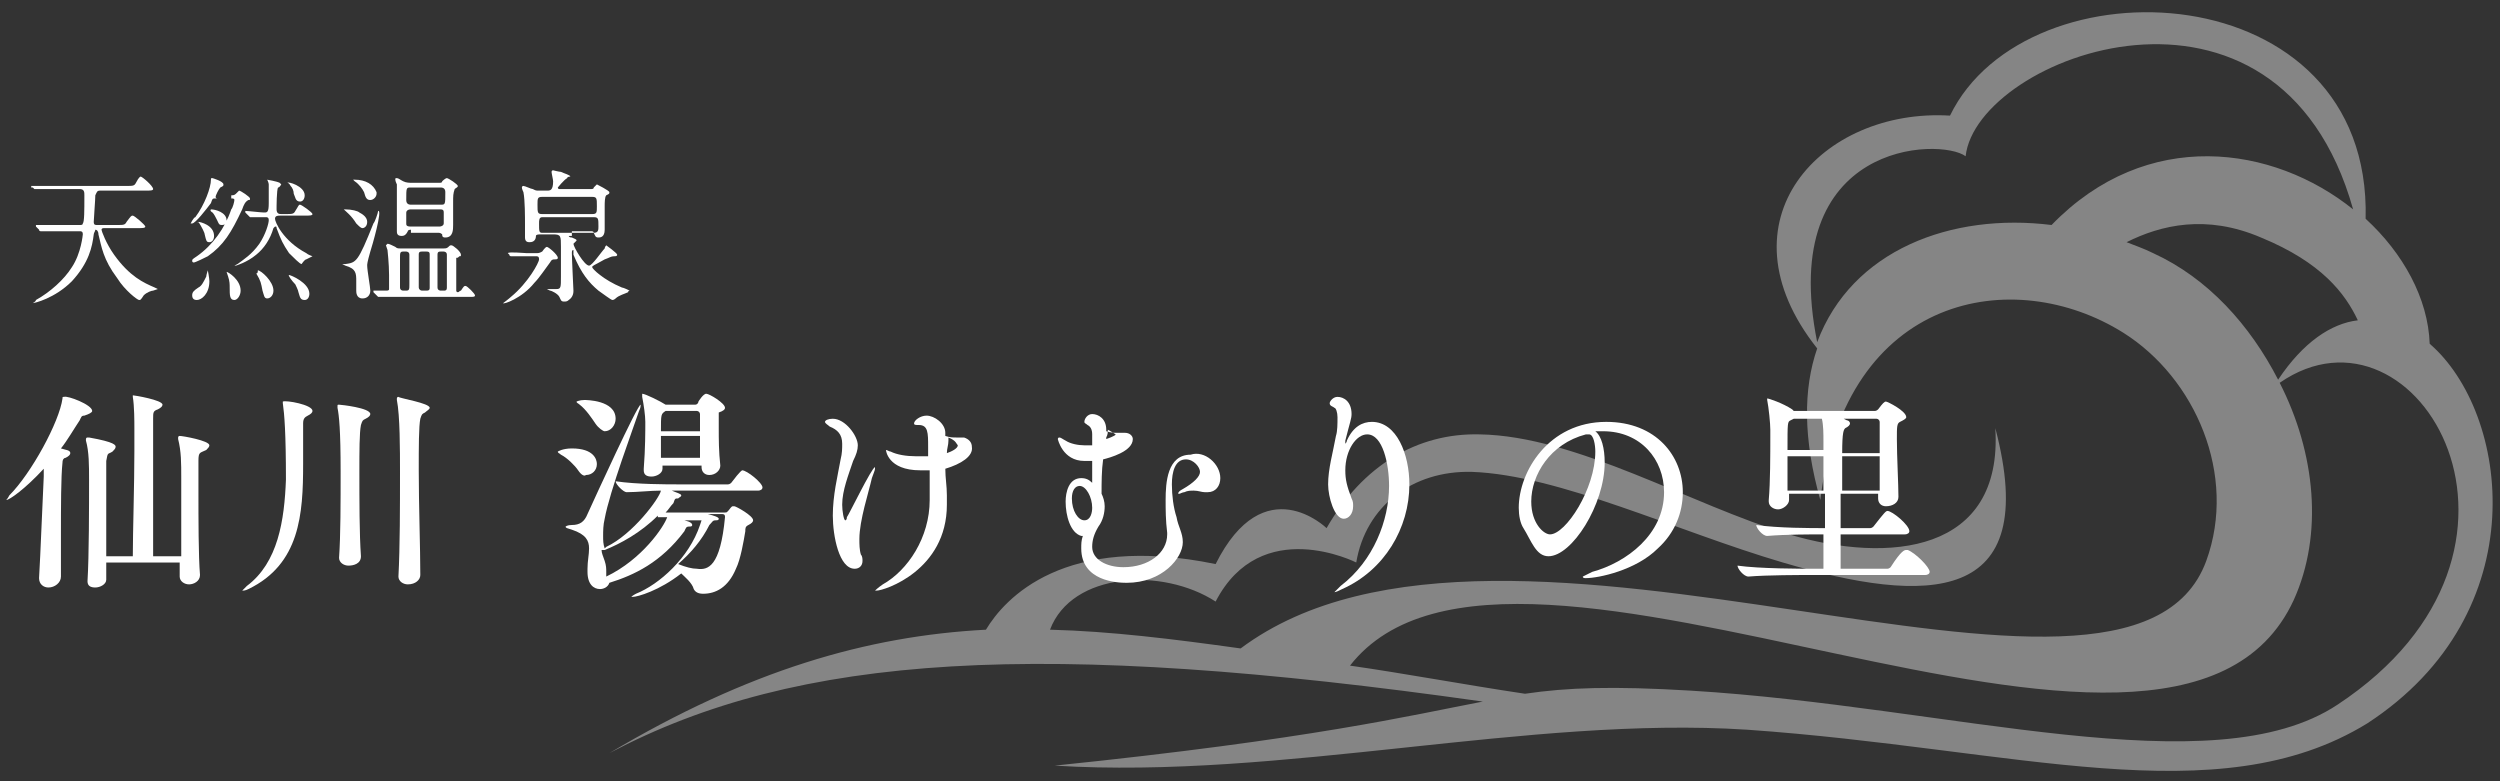 <?xml version="1.0" encoding="utf-8"?>
<!-- Generator: Adobe Illustrator 21.1.0, SVG Export Plug-In . SVG Version: 6.00 Build 0)  -->
<svg version="1.1" id="レイヤー_1" xmlns="http://www.w3.org/2000/svg" xmlns:xlink="http://www.w3.org/1999/xlink" x="0px"
	 y="0px" viewBox="0 0 160 50" style="enable-background:new 0 0 160 50;" xml:space="preserve">
<rect x="0" y="0" width="160" height="50" fill="#333333" stroke="none"/>
<style type="text/css">
	.st0{opacity:0.4;fill:#FFFFFF;}
	.st1{fill:#FFFFFF;}
</style>
<g>
	<path class="st0" d="M155.5,22c-0.1-2.9-1.7-5.8-4.1-8c0.4-15.8-21.7-16.7-26.6-6.6c-8.2-0.5-15,6.7-8.5,14.9
		c-0.9,2.6-0.9,5.8,0.2,9.7c1.6-13.2,12.4-15.1,19.4-10.7c4.6,2.9,7.3,9.1,5.3,14.6c-5,13.6-44.8-7.1-61.8,5.6
		c-4.3-0.6-8.3-1.1-12.2-1.2c1.4-3.7,7.2-4,10.6-1.8c2.9-5.6,9-2.5,9-2.5c0.6-3.6,3.6-5.9,7.4-5.8c5.6,0.2,13.1,3.8,19.9,5.8
		c9.2,2.7,16.6,2.8,13.6-8.6c0.5,8-6.8,8.7-13.2,6.8c-6.3-1.9-13.6-6.3-19.8-6.4c-4-0.1-7.5,2-9.8,6c0,0-4-3.9-7.1,2.3
		c-9.7-2-13.5,2.2-14.7,4.2c-7.6,0.4-15.2,2.6-24.1,7.9c12.1-6.4,27.7-7.3,55.9-3.3c-4.7,0.9-10.9,2.4-27.4,4.1
		c14.5,0.9,30.4-3.2,44.3-2.3c17.2,1.2,30.1,5.5,39.7-0.4C162.4,39.2,160.6,26.4,155.5,22z M116.3,21.9C113.7,9,124.2,8.8,125.8,10
		c0.7-6.4,20-13.7,24.8,3.4c-5.1-4.1-13.2-5.3-19.3,1C124.9,13.6,118.5,16,116.3,21.9z M137.8,16.2c-0.6-0.3-1.2-0.5-1.7-0.7
		c2.2-1.1,5.1-1.8,8.6-0.3c3.9,1.6,5.4,3.6,6.2,5.3c-1.7,0.2-3.5,1.4-5.1,3.8C144,20.8,141.3,17.8,137.8,16.2z M149.6,45.1
		c-8,5.3-24.8,0.1-41.4-0.9c-5-0.3-7.9-0.2-10.6,0.2c-4-0.6-7.7-1.3-11.2-1.8c10.4-13.3,52.6,12.7,60.4-4.2
		c1.9-4.2,1.4-9.4-0.9-13.9C154.7,18.4,164.6,35.2,149.6,45.1z"/>
	<g>
		<g>
			<path class="st1" d="M6.4,12.2c-0.2,0-0.2,0.1-0.3,0.3c0,0.3-0.1,1.5-0.1,1.7c0,0.2,0.1,0.2,0.2,0.2h1.3c0.4,0,0.5,0,0.6-0.2
				c0.3-0.4,0.3-0.4,0.4-0.4c0.1,0,0.8,0.6,0.8,0.7c0,0.1-0.2,0.1-0.5,0.1H6.7c-0.1,0-0.2,0-0.2,0.1c0,0.1,0.3,0.9,0.8,1.6
				c1,1.4,1.9,1.8,2.6,2.1c0.2,0.1,0.2,0.1,0.2,0.1c0,0,0,0-0.3,0.1c-0.1,0-0.4,0.1-0.6,0.3C9,19.2,9,19.2,8.9,19.2
				c-0.1,0-0.9-0.6-1.4-1.4c-0.9-1.2-1-2-1.2-2.8c0-0.2-0.1-0.3-0.2-0.3C6.1,14.8,6,14.9,6,15c-0.1,0.8-0.3,1.8-1.4,3
				c-1.1,1.1-2.4,1.4-2.5,1.4c0,0,0,0,0,0c0,0,0.2-0.1,0.2-0.2c0.9-0.5,1.8-1.3,2.3-2.1c0.6-0.9,0.7-2.1,0.7-2.1
				c0-0.2-0.1-0.2-0.2-0.2H3.9c-0.8,0-1,0-1.1,0c0,0-0.2,0-0.2,0c0,0-0.1,0-0.1-0.1l-0.2-0.2c0,0,0,0,0-0.1c0,0,0,0,0,0
				c0.1,0,0.3,0,0.4,0c0.4,0,0.8,0,1.2,0h1.2c0.1,0,0.2,0,0.2-0.1c0.1-0.1,0.1-0.8,0.1-1.8c0-0.2,0-0.4-0.3-0.4H3.5
				c-0.8,0-1,0-1.1,0c0,0-0.2,0-0.2,0c0,0,0,0-0.1-0.1L2,12c0,0,0,0,0-0.1c0,0,0,0,0,0c0.1,0,0.3,0,0.4,0c0.4,0,0.8,0,1.2,0h4.5
				c0.4,0,0.5,0,0.6-0.2C8.9,11.3,9,11.3,9,11.3c0.1,0,0.8,0.6,0.8,0.8c0,0.1-0.2,0.1-0.5,0.1H6.4z"/>
			<path class="st1" d="M14.8,12.5c0.1,0,0.2,0,0.3-0.1c0.2-0.2,0.2-0.2,0.2-0.2c0.1,0,0.7,0.4,0.7,0.5c0,0.1,0,0.1-0.1,0.1
				c-0.2,0.1-0.3,0.3-0.4,0.6c-0.7,1.5-1.2,2.3-2.2,3c-0.2,0.1-0.8,0.4-0.9,0.4c0,0-0.1,0-0.1-0.1c0-0.1,0-0.1,0.3-0.3
				c1-0.7,1.8-1.8,2.2-3c0.1-0.1,0.2-0.5,0.2-0.6c0-0.1-0.1-0.1-0.2-0.1h-1c-0.2,0-0.2,0-0.3,0.3c-0.3,0.4-1,1.3-1.2,1.3
				c0,0-0.1,0-0.1,0c0,0,0.2-0.4,0.3-0.4c0.6-0.8,1-1.9,1-2.4c0-0.1,0-0.1,0.1-0.1c0,0,0.7,0.2,0.7,0.4c0,0.1,0,0.1-0.2,0.2
				c-0.1,0.1-0.3,0.5-0.3,0.6c0,0.1,0.1,0.1,0.1,0.1H14.8z M13.4,18c0,0.8-0.5,1.2-0.8,1.2c-0.2,0-0.3-0.1-0.3-0.3
				c0-0.2,0.1-0.3,0.4-0.5c0.2-0.1,0.3-0.3,0.5-0.7c0-0.1,0.1-0.4,0.1-0.4C13.3,17.3,13.4,17.8,13.4,18z M12.7,14.2
				c0.1,0,1,0.2,1,0.9c0,0.2-0.1,0.4-0.3,0.4c-0.2,0-0.2-0.1-0.3-0.5C13.1,14.9,12.9,14.5,12.7,14.2C12.7,14.3,12.6,14.3,12.7,14.2
				C12.6,14.2,12.7,14.2,12.7,14.2z M13.5,13.4c0.3,0,1,0.2,1,0.7c0,0.2-0.1,0.3-0.3,0.3c-0.2,0-0.2-0.1-0.3-0.3
				c-0.1-0.2-0.2-0.4-0.3-0.5C13.6,13.6,13.4,13.5,13.5,13.4C13.4,13.5,13.5,13.4,13.5,13.4z M14.5,17.4c0.1,0,0.9,0.5,0.9,1.2
				c0,0.3-0.2,0.6-0.4,0.6c-0.3,0-0.3-0.3-0.3-0.8c0-0.2,0-0.4-0.1-0.7C14.6,17.7,14.5,17.4,14.5,17.4
				C14.5,17.4,14.5,17.4,14.5,17.4z M17.9,13.8c-0.1,0-0.3,0-0.3,0.2c0,0.2,0.5,1.4,2,2.2c0.1,0.1,0.4,0.2,0.4,0.2
				c0,0-0.4,0.2-0.4,0.2c-0.1,0-0.3,0.3-0.3,0.3c-0.1,0-0.5-0.4-0.8-0.7c-0.4-0.6-0.5-0.8-0.8-1.6c0-0.1,0-0.1-0.1-0.1
				c0,0,0,0-0.1,0.1c-0.2,0.7-0.6,1.3-1.1,1.7c-0.6,0.5-1.3,0.7-1.3,0.7c-0.1,0-0.1,0-0.1,0c0,0,0,0,0.2-0.1
				c0.4-0.3,0.9-0.6,1.4-1.3c0.4-0.6,0.6-1.3,0.6-1.5c0-0.2-0.1-0.2-0.2-0.2c-0.2,0-0.5,0-0.7,0c0,0-0.2,0-0.3,0c0,0,0,0-0.1-0.1
				l-0.2-0.2c0,0,0,0,0-0.1c0,0,0,0,0,0c0.2,0,1,0.1,1.2,0.1c0.2,0,0.3,0,0.3-0.6c0-0.1,0-1.2,0-1.2c0-0.1-0.1-0.3-0.1-0.3
				c0,0,0,0,0,0c0,0,0.6,0.1,0.8,0.2c0,0,0.1,0.1,0.1,0.1c0,0-0.1,0.2-0.2,0.2c-0.1,0.1-0.1,1.3-0.1,1.4c0,0.3,0.2,0.3,0.3,0.3h0.3
				c0.4,0,0.5,0,0.6-0.2c0.2-0.3,0.2-0.4,0.3-0.4c0.1,0,0.8,0.5,0.8,0.6c0,0.1-0.2,0.1-0.5,0.1H17.9z M16.5,17.3c0.2,0,1,0.7,1,1.3
				c0,0.3-0.2,0.5-0.4,0.5c-0.2,0-0.2-0.2-0.3-0.5c-0.1-0.5-0.1-0.6-0.4-1.1C16.5,17.5,16.5,17.4,16.5,17.3
				C16.5,17.3,16.5,17.3,16.5,17.3z M19.5,12.5c0,0.2-0.1,0.4-0.3,0.4c-0.3,0-0.3-0.3-0.4-0.5c0-0.2-0.1-0.4-0.2-0.5
				c-0.1-0.2-0.2-0.2-0.2-0.2C18.4,11.6,19.5,11.9,19.5,12.5z M18.5,17.6c0.1,0,1.3,0.5,1.3,1.2c0,0.2-0.1,0.4-0.3,0.4
				c-0.3,0-0.3-0.2-0.4-0.5c0-0.1-0.2-0.5-0.2-0.5C18.7,18,18.4,17.6,18.5,17.6C18.5,17.6,18.5,17.6,18.5,17.6z"/>
			<path class="st1" d="M23.7,16.1c-0.2,0.7-0.2,0.8-0.2,0.9c0,0.3,0.2,1.4,0.2,1.6c0,0.3-0.2,0.5-0.5,0.5c-0.4,0-0.4-0.4-0.4-0.5
				c0-0.1,0-0.5,0-0.6c0-0.5,0-0.8-0.7-1c0,0-0.2-0.1-0.2-0.1c0,0,0.2,0,0.2,0c0.7-0.1,0.8-0.1,1.8-2.6c0.1-0.1,0.3-0.7,0.3-0.8
				c0,0,0,0,0,0C24.5,13.4,23.8,15.8,23.7,16.1z M23.5,14.2c0,0.3-0.2,0.4-0.3,0.4c-0.1,0-0.2-0.1-0.4-0.3c-0.3-0.5-0.7-0.8-0.8-0.9
				c0,0,0,0,0,0c0,0,0,0,0.1,0c0.4,0,0.8,0.1,0.9,0.2C23.2,13.7,23.5,13.9,23.5,14.2z M24.1,12.4c0,0.2-0.2,0.4-0.4,0.4
				c-0.2,0-0.3-0.1-0.4-0.5c-0.1-0.2-0.3-0.5-0.6-0.7c-0.1-0.1-0.1-0.1-0.1-0.1c0,0,0,0,0.1,0c0.7,0,1.2,0.3,1.4,0.8
				C24.1,12.3,24.1,12.3,24.1,12.4z M28.4,15.9c0.1,0,0.2,0,0.3-0.1c0.1-0.1,0.1-0.1,0.2-0.1c0.1,0,0.6,0.4,0.6,0.6
				c0,0.1,0,0.1-0.1,0.1c-0.1,0.1-0.1,0.1-0.2,0.1c0,0.1,0,1.7,0,2.1c0,0,0,0.1,0.1,0.1c0.1,0,0.1-0.1,0.2-0.1
				c0.2-0.3,0.2-0.3,0.3-0.3c0.1,0,0.6,0.5,0.6,0.6c0,0.1-0.1,0.1-0.3,0.1h-4.6c-0.3,0-0.7,0-1,0c0,0-0.2,0-0.3,0c0,0,0,0-0.1-0.1
				l-0.2-0.2c0,0,0,0,0-0.1c0,0,0,0,0,0c0.1,0,0.7,0,0.8,0c0.1,0,0.2,0,0.2-0.1c0-0.1,0-0.8,0-0.9c0-0.7-0.1-1.6-0.1-1.6
				c0,0-0.1-0.3-0.1-0.3c0,0,0.1-0.1,0.1-0.1c0.1,0,0.3,0.1,0.5,0.2c0.1,0.1,0.2,0.1,0.3,0.1H28.4z M26.3,14.7c0,0-0.2,0-0.2,0.1
				c-0.1,0.2-0.2,0.3-0.4,0.3c-0.3,0-0.3-0.2-0.3-0.3c0-0.2,0-1.2,0-1.5c0-1.1,0-1.3,0-1.5c0,0-0.1-0.2-0.1-0.3c0-0.1,0-0.1,0.1-0.1
				c0.1,0,0.2,0.1,0.4,0.2c0.2,0.1,0.4,0.1,0.6,0.1h1.7c0.1,0,0.2,0,0.2-0.1c0,0,0.2-0.2,0.3-0.2c0.1,0,0.7,0.4,0.7,0.5
				c0,0.1-0.1,0.1-0.2,0.2C29,12.4,29,12.5,29,13c0,0.2,0,1.1,0,1.4c0,0.3,0,0.8-0.5,0.8c-0.2,0-0.2-0.1-0.2-0.2
				c0,0-0.1-0.1-0.2-0.1H26.3z M25.8,16.1c-0.2,0-0.2,0.1-0.2,0.4v1.9c0,0.2,0.2,0.2,0.2,0.2H26c0.2,0,0.2-0.1,0.2-0.4v-1.9
				c0-0.2-0.2-0.2-0.2-0.2H25.8z M26.3,12c-0.3,0-0.3,0-0.3,0.8c0,0.2,0.1,0.3,0.3,0.3h1.9c0.3,0,0.3,0,0.3-0.8
				c0-0.2-0.1-0.3-0.3-0.3H26.3z M26.3,13.4c-0.2,0-0.3,0.1-0.3,0.2v0.7c0,0.1,0,0.2,0.3,0.2h1.8c0.2,0,0.3-0.1,0.3-0.2
				c0-0.2,0-0.6,0-0.7c0-0.2-0.1-0.2-0.3-0.2H26.3z M27,16.1c-0.2,0-0.2,0.1-0.2,0.2v2.1c0,0.1,0.1,0.2,0.2,0.2h0.3
				c0.2,0,0.2-0.1,0.2-0.2v-2.1c0-0.1,0-0.2-0.2-0.2H27z M28.2,16.1c-0.1,0-0.2,0-0.2,0.2v2.1c0,0.2,0.2,0.2,0.2,0.2h0.2
				c0.1,0,0.2,0,0.2-0.2v-2.1c0-0.2-0.2-0.2-0.2-0.2H28.2z"/>
			<path class="st1" d="M32.5,16.2C32.5,16.1,32.5,16.1,32.5,16.2C32.5,16.1,32.5,16.1,32.5,16.2c0.1-0.1,1,0,1.2,0h0.6
				c0.2,0,0.2,0,0.4-0.1c0,0,0.2-0.3,0.3-0.3c0.1,0,0.7,0.5,0.7,0.7c0,0.1-0.1,0.1-0.2,0.1c-0.1,0-0.2,0-0.3,0.2
				c-0.3,0.4-0.7,1-1,1.3c-0.8,1-2,1.4-2,1.3c0,0,0.4-0.3,0.5-0.4c1.1-0.9,1.8-2.2,1.8-2.4c0-0.2-0.1-0.2-0.2-0.2h-0.7
				c-0.2,0-0.5,0-0.6,0c0,0-0.2,0-0.3,0c0,0-0.1,0-0.1-0.1L32.5,16.2z M36.6,15.1c-0.1,0-0.2,0-0.2,0c0,0,0,0.1,0.2,0.1
				c0.2,0.1,0.3,0.1,0.3,0.2c0,0-0.2,0.2-0.2,0.2c0,0.2,0.7,1.4,1,1.4c0.2,0,0.8-0.9,1-1.1c0-0.1,0.1-0.2,0.1-0.2
				c0,0,0.7,0.5,0.7,0.6c0,0.1-0.1,0.1-0.2,0.1c-0.2,0-0.3,0.1-0.6,0.2c-0.7,0.4-0.8,0.4-0.8,0.5c0,0.1,0.7,0.8,1.9,1.3
				c0.1,0,0.5,0.2,0.5,0.2c0,0-0.1,0-0.1,0.1c-0.2,0.1-0.6,0.2-0.8,0.4c0,0-0.1,0.1-0.2,0.1c-0.1,0-0.6-0.4-0.9-0.6
				c-0.6-0.5-1.1-1.1-1.6-2.3C36.7,16,36.7,16,36.7,16c-0.1,0-0.1,0.1-0.1,0.2c0,0.4,0.1,2.3,0.1,2.4c0,0.1,0,0.4-0.3,0.6
				c-0.1,0.1-0.2,0.1-0.3,0.1c-0.2,0-0.2-0.1-0.3-0.3c-0.1-0.2-0.5-0.4-0.6-0.4c-0.2-0.1-0.2-0.1-0.2-0.1c0,0,0.5,0,0.6,0
				c0.3,0,0.3-0.1,0.3-0.8c0-0.3,0-1.6,0-1.9c0-0.7,0-0.8-0.5-0.8h-0.8c-0.1,0-0.3,0-0.3,0.1c0,0.2-0.1,0.4-0.4,0.4
				c-0.1,0-0.3,0-0.3-0.3c0-0.1,0-0.7,0-0.8c0-0.5,0-1.6-0.1-2.1c0,0-0.1-0.2-0.1-0.3c0,0,0-0.1,0.1-0.1c0.1,0,0.5,0.2,0.6,0.2
				c0.2,0.1,0.2,0.1,0.4,0.1h0.5c0.2,0,0.4,0,0.4-0.6c0-0.1-0.1-0.5-0.1-0.6c0,0,0-0.1,0.1-0.1c0,0,0.4,0.1,0.5,0.1
				c0.2,0.1,0.6,0.2,0.6,0.3c0,0,0,0,0,0c0,0-0.2,0-0.2,0.1c-0.2,0.1-0.6,0.6-0.6,0.6c0,0,0,0.1,0.1,0.1h2c0.1,0,0.2,0,0.2-0.1
				c0,0,0.2-0.2,0.2-0.2c0,0,0.8,0.4,0.8,0.5c0,0.1,0,0.1-0.2,0.2c-0.1,0.1-0.1,0.5-0.1,0.7c0,0.2,0,0.5,0,1.1c0,0.1,0,0.3,0,0.4
				c0,0.5-0.3,0.5-0.4,0.5c-0.2,0-0.2-0.1-0.3-0.3c0-0.1-0.1-0.1-0.2-0.1H36.6z M34.7,12.6c-0.3,0-0.3,0.1-0.3,0.5
				c0,0.5,0,0.6,0.3,0.6h3.2c0.3,0,0.3-0.1,0.3-0.5c0-0.5,0-0.6-0.3-0.6H34.7z M34.7,13.9c-0.2,0-0.2,0.2-0.2,0.4
				c0,0.5,0,0.6,0.2,0.6h3.3c0.3,0,0.3-0.2,0.3-0.4c0-0.5,0-0.6-0.3-0.6H34.7z"/>
		</g>
	</g>
	<g>
		<path class="st1" d="M5.9,26.3c0,0.1-0.2,0.2-0.5,0.3c-0.2,0-0.2,0.1-0.3,0.3c-0.4,0.6-0.8,1.3-1.2,1.8c0.3,0.1,0.6,0.1,0.6,0.3
			c0,0.1-0.1,0.2-0.3,0.3C4.1,29.3,4,29.4,4,29.6c-0.1,0.9-0.1,2.9-0.1,4.6c0,1.1,0,2.1,0,2.7v0c0,0.4-0.4,0.7-0.8,0.7
			c-0.3,0-0.6-0.2-0.6-0.6V37c0.1-1.7,0.2-4.5,0.3-6.5v-0.5c-1.2,1.3-2.2,2-2.4,2c0,0,0,0,0,0c0,0,0.1-0.1,0.2-0.3
			c1.4-1.4,3.2-4.7,3.4-6.2c0-0.1,0-0.1,0.1-0.1C4.3,25.3,5.9,25.9,5.9,26.3z M12.7,29.5c0,0.3,0,1,0,1.9c0,1.8,0,4.2,0.1,5.4v0
			c0,0.4-0.4,0.6-0.7,0.6c-0.3,0-0.6-0.2-0.6-0.5v0c0-0.3,0-0.5,0-0.9H6.8c0,0.4,0,0.8,0,1.1v0c0,0.3-0.4,0.5-0.7,0.5
			c-0.3,0-0.5-0.1-0.5-0.4v0c0.1-1.6,0.1-4.9,0.1-6.5c0-0.9,0-1.8-0.2-2.5c0,0,0-0.1,0-0.1c0,0,0-0.1,0.1-0.1c0,0,0.1,0,0.1,0
			c1.7,0.3,1.7,0.5,1.7,0.6c0,0.1-0.1,0.2-0.2,0.3c-0.3,0.2-0.3,0-0.4,0.6c0,0.4,0,1.8,0,3.4c0,0.9,0,1.9,0,2.7h1.7
			c0-1.5,0.1-4.6,0.1-6.7c0-0.6,0-1.1,0-1.5c0-0.4,0-1.4-0.1-2c0,0,0-0.1,0-0.1c0,0,0,0,0,0c0.1,0,1.9,0.3,1.9,0.6
			c0,0.1-0.1,0.2-0.3,0.3c-0.3,0.1-0.3,0.2-0.3,0.6c0,0.9,0,3.3,0,5.5c0,1.2,0,2.4,0,3.3h1.8c0-1.6,0-3.7,0-5c0-1,0-1.7-0.2-2.5
			c0,0,0-0.1,0-0.1c0,0,0-0.1,0.1-0.1c0.2,0,1.9,0.3,1.9,0.6c0,0.1-0.1,0.2-0.2,0.3C12.8,29,12.7,28.9,12.7,29.5z"/>
		<path class="st1" d="M20,26.3c0,0.1-0.1,0.2-0.3,0.3c-0.2,0.1-0.3,0.2-0.3,0.5c0,0.3,0,0.7,0,1c0,0.5,0,1.1,0,1.6
			c0,3.2-0.2,6.4-3.5,8c-0.2,0.1-0.3,0.1-0.4,0.1c0,0,0,0,0,0c0,0,0.1-0.1,0.3-0.3c2-1.5,2.4-4.2,2.5-6.8c0-3-0.1-4.2-0.2-4.9
			c0-0.1,0-0.1,0-0.1c0,0,0,0,0,0C18.3,25.6,20,25.9,20,26.3z M23.7,26.5c0,0.1-0.1,0.2-0.3,0.3c-0.2,0.1-0.2,0.1-0.3,0.4
			c-0.1,0.5-0.1,1.7-0.1,3c0,1.8,0,4,0.1,5.4v0c0,0.5-0.5,0.6-0.8,0.6c-0.3,0-0.6-0.2-0.6-0.5v0c0.1-1.4,0.1-3.6,0.1-5.5
			c0-2.7-0.1-3.6-0.2-4.1c0,0,0-0.1,0-0.1c0-0.1,0-0.1,0.1-0.1C21.8,25.9,23.7,26.1,23.7,26.5z M27.5,26.1c0,0.1-0.2,0.2-0.3,0.3
			c-0.2,0.1-0.2,0.1-0.3,0.4c-0.1,0.5-0.1,1.8-0.1,3.3c0,2.2,0.1,5,0.1,6.7v0c0,0.3-0.3,0.6-0.8,0.6c-0.3,0-0.6-0.2-0.6-0.5v0
			c0.1-1.9,0.1-4.5,0.1-6.7c0-1.4,0-3.6-0.2-4.6c0,0,0-0.1,0-0.1c0,0,0-0.1,0.1-0.1C25.6,25.5,27.5,25.8,27.5,26.1z"/>
		<path class="st1" d="M37,30.1c-0.2-0.3-0.7-0.8-1.1-1c-0.1-0.1-0.2-0.1-0.2-0.2c0,0,0.3-0.2,0.9-0.2c1.4,0,1.6,0.7,1.6,1
			c0,0.4-0.3,0.7-0.7,0.7C37.4,30.5,37.2,30.4,37,30.1z M43,31.4c0.2,0.1,0.6,0.2,0.6,0.3c0,0.1-0.1,0.1-0.2,0.2
			c-0.2,0-0.2,0-0.3,0.3c-0.2,0.2-0.3,0.4-0.5,0.6h3.8c0.1,0,0.1,0,0.2-0.1c0.1-0.1,0.2-0.3,0.3-0.3c0,0,0.1,0,0.1,0
			c0.1,0,1.2,0.6,1.2,0.9c0,0.1-0.1,0.2-0.3,0.3c-0.2,0.1-0.2,0.2-0.2,0.4c-0.1,0.6-0.3,1.8-0.6,2.4c-0.5,1.2-1.3,1.6-2.1,1.6
			c-0.3,0-0.5-0.1-0.6-0.3c-0.1-0.4-0.6-0.8-0.8-1c-1.4,1.1-2.8,1.5-3.1,1.5c-0.1,0-0.1,0-0.1,0c0,0,0.1-0.1,0.3-0.2
			c1.5-0.6,3.4-2.3,4.1-4.4l0.1-0.3h-1.1c0.4,0.1,0.5,0.2,0.5,0.3c0,0.1-0.1,0.1-0.2,0.1c-0.2,0-0.2,0.1-0.3,0.3
			c-1.5,2-3.2,2.8-4.8,3.3c-0.1,0.3-0.4,0.4-0.6,0.4c-0.4,0-0.8-0.3-0.8-1.1v-0.2c0-0.5,0.1-0.9,0.1-1.3c0-0.5-0.2-0.9-1.1-1.2
			c-0.3-0.1-0.4-0.1-0.4-0.2c0,0,0.1-0.1,0.4-0.1c0.5,0,0.8-0.2,1-0.7c0.5-1.1,3.2-7,3.4-7c0,0,0,0,0,0c0,0.1,0,0.2-0.1,0.4
			c-0.3,0.9-1.9,5.2-2.2,6.9c-0.1,0.4-0.1,0.8-0.1,1.1c0,0.3,0,0.5,0.1,0.8l0.1-0.1c1.7-0.8,3.4-3.1,3.5-3.6c-0.7,0-1.5,0.1-2.2,0.1
			h0c-0.2,0-0.7-0.5-0.7-0.7c1.3,0.2,3.3,0.2,4,0.2h3.2c0.1,0,0.2-0.1,0.2-0.1c0.6-0.8,0.7-0.8,0.7-0.8c0.3,0,1.3,0.8,1.3,1.1
			c0,0.1-0.1,0.2-0.3,0.2H43z M38.1,27.1c-0.2-0.3-0.6-0.9-1-1.2c-0.1-0.1-0.2-0.1-0.2-0.2c0,0,0.2-0.1,0.5-0.1c0.1,0,2,0,2,1.2
			c0,0.4-0.3,0.8-0.7,0.8C38.6,27.6,38.3,27.4,38.1,27.1z M42.1,33c-1.1,1.1-2.4,1.8-3.4,2.2l-0.2,0c0,0.2,0.1,0.4,0.2,0.7
			c0.1,0.3,0.1,0.5,0.1,0.7c0,0.1,0,0.2,0,0.3c2.3-1.1,3.7-3.2,3.9-3.8H42.1z M46.1,29.8c0,0.3-0.3,0.6-0.7,0.6
			c-0.3,0-0.5-0.2-0.5-0.5v-0.1h-2.5V30c0,0.3-0.4,0.5-0.7,0.5c-0.3,0-0.5-0.1-0.5-0.4V30c0.1-1.3,0.1-2.4,0.1-3
			c0-0.4-0.1-1.1-0.2-1.6c0,0,0-0.1,0-0.1c0,0,0-0.1,0-0.1c0.2,0,1.2,0.5,1.5,0.7v0h1.9c0.1,0,0.2-0.1,0.2-0.2c0,0,0.3-0.5,0.5-0.5
			c0.2,0,1.2,0.6,1.2,0.9c0,0.1-0.1,0.2-0.4,0.3C46,26.6,46,26.7,46,27.4C46,28.1,46,28.9,46.1,29.8L46.1,29.8z M42.6,26.3
			L42.6,26.3c-0.3,0.2-0.3,0.2-0.3,1.3h2.5c0-0.4,0-0.7,0-1.1c0-0.1-0.1-0.2-0.2-0.2H42.6z M42.3,27.9c0,0.5,0,1,0,1.4h2.5
			c0-0.5,0-1,0-1.4H42.3z M46.4,33.1c0-0.1,0-0.2-0.2-0.2h-0.9c0.4,0.1,0.7,0.2,0.7,0.3c0,0.1-0.1,0.1-0.2,0.1
			c-0.2,0-0.2,0.1-0.4,0.3c-0.5,1-1.2,1.8-2,2.5c0.5,0.2,0.9,0.3,1.2,0.3C45.3,36.5,46.1,36.3,46.4,33.1L46.4,33.1z"/>
		<path class="st1" d="M55,34.5c0,0.3,0,0.7,0.1,1c0.1,0.1,0.1,0.3,0.1,0.4c0,0.3-0.2,0.5-0.5,0.5c-1,0-1.4-2.1-1.4-3.4
			c0-1.3,0.3-2.5,0.5-3.6c0.1-0.4,0.1-0.7,0.1-1c0-0.6-0.3-0.9-0.8-1.1c-0.1-0.1-0.3-0.2-0.3-0.3c0-0.1,0.2-0.2,0.5-0.2
			c0.8,0,1.6,1.1,1.6,1.7c0,0.3-0.1,0.6-0.3,1c-0.3,0.9-0.7,1.9-0.7,2.8c0,0.4,0.1,1,0.2,1c0,0,0.1,0,0.1-0.2
			c0.1-0.1,1.6-3.2,1.8-3.2c0,0,0,0,0,0.1c0,0.1-0.1,0.3-0.2,0.6C55.6,31.5,55,33.3,55,34.5z M60.5,30c0,0.6,0.1,1.1,0.1,1.7
			c0,0.2,0,0.4,0,0.6c0,4.2-4,5.5-4.5,5.5c0,0-0.1,0-0.1,0c0,0,0.2-0.2,0.5-0.4c1.6-0.9,3-3,3-5.4c0-0.1,0-0.1,0-0.2
			c0-0.5,0-1.1,0-1.7c-0.1,0-0.2,0-0.3,0c-0.1,0-0.2,0-0.3,0c-2.1,0-2.2-1.3-2.2-1.3c0,0,0,0,0,0c0.1,0,0.2,0.1,0.3,0.1
			c0.4,0.2,1,0.3,1.6,0.3c0.1,0,0.2,0,0.3,0c0.2,0,0.3,0,0.5,0c0-0.2,0-0.4,0-0.6c0-0.9,0-1.4-0.6-1.4c-0.2,0-0.3,0-0.3-0.1
			c0-0.2,0.4-0.5,0.8-0.5c0.5,0,1.2,0.5,1.2,1.1c0,0.1,0,0.1,0,0.2c0.3,0.1,0.5,0.1,0.7,0.1c0.2,0,0.3,0,0.5,0
			c0.3,0.1,0.5,0.3,0.5,0.6C62.3,29.2,61.5,29.7,60.5,30z M60.7,28l0,0.2c0,0.3-0.1,0.5-0.1,0.8c0.3-0.1,0.7-0.3,0.7-0.5
			C61.2,28.4,61.2,28.2,60.7,28z"/>
		<path class="st1" d="M78.1,30.6c0,0.5-0.3,0.9-0.8,0.9c-0.1,0-0.1,0-0.2,0c-0.2,0-0.4-0.1-0.7-0.1c-0.2,0-0.4,0-0.6,0.1
			c-0.1,0-0.3,0.1-0.3,0.1c-0.1,0-0.1,0-0.1,0c0-0.1,0.1-0.2,0.3-0.3c0.7-0.4,1.1-0.8,1.1-1.1c0-0.3-0.4-0.8-0.9-0.8
			c-0.7,0-0.9,0.8-0.9,1.6c0,0.7,0.1,1.5,0.3,2.1c0.1,0.6,0.4,1,0.4,1.6c0,1-1.3,2.6-3.6,2.6c-0.6,0-2.9-0.1-2.9-2.2
			c0-0.3,0-0.5,0.1-0.8c0,0-0.1,0-0.1,0c-0.7-0.2-1-1.3-1-2.2c0-0.6,0.2-1.5,1-1.5c0.3,0,0.5,0.1,0.7,0.3v-1.4c-0.2,0-0.3,0-0.5,0
			c-1.4,0-1.7-1.4-1.7-1.4c0,0,0-0.1,0.1-0.1c0.1,0,0.2,0.1,0.4,0.2c0.3,0.2,0.8,0.3,1.2,0.3c0.2,0,0.3,0,0.5,0c0-0.2,0-0.4,0-0.6
			c0,0,0-0.1,0-0.1c0-0.3-0.1-0.5-0.3-0.6c-0.1-0.1-0.2-0.1-0.2-0.2c0-0.2,0.2-0.5,0.5-0.5c0.4,0,0.9,0.3,0.9,1c0,0,0,0.1,0,0.1
			c0.3,0.1,0.5,0.1,0.7,0.1c0.1,0,0.3,0,0.4,0c0,0,0.1,0,0.1,0c0.3,0,0.5,0.2,0.5,0.4c0,0.8-1.5,1.2-1.9,1.3
			c-0.1,0.7-0.1,1.5-0.1,2.2c0.1,0.2,0.2,0.5,0.2,0.8c0,0.4-0.1,0.9-0.4,1.3c-0.3,0.5-0.4,0.9-0.4,1.3c0,0.8,0.9,1.3,2,1.3
			c1.6,0,2.8-0.9,2.8-2.1c0,0,0-0.1,0-0.1c-0.1-0.8-0.1-1.5-0.1-2.1c0-1.1,0.1-2.9,1.6-2.9C77.1,28.8,78.1,29.7,78.1,30.6z
			 M69.9,32.5c0-0.7-0.4-1.4-0.8-1.4c-0.3,0-0.5,0.3-0.5,0.8c0,0.8,0.4,1.4,0.8,1.4C69.8,33.3,69.9,32.8,69.9,32.5
			C69.9,32.5,69.9,32.5,69.9,32.5z M70.9,27.5c0,0.2,0,0.3-0.1,0.5l0,0.1c0,0,0.6-0.2,0.6-0.3C71.4,27.8,71.1,27.6,70.9,27.5z"/>
		<path class="st1" d="M90.2,31c0,2.8-1.6,5.5-4.3,6.7c-0.2,0.1-0.4,0.2-0.5,0.2c0,0,0,0,0,0c0,0,0.1-0.1,0.4-0.4
			c2.1-1.6,3.1-4.2,3.1-6.4c0-1.4-0.4-3.3-1.4-3.3c-0.7,0-1.4,1-1.4,2.3c0,0.6,0.1,1,0.4,1.8c0.1,0.2,0.1,0.3,0.1,0.5
			c0,0.5-0.3,0.8-0.6,0.8c-0.6,0-1-1.4-1-2.2c0-1,0.3-2,0.5-3.1c0.1-0.3,0.1-0.8,0.1-1.2c0-0.3-0.1-0.6-0.2-0.6
			c-0.1-0.1-0.3-0.1-0.3-0.3c0-0.1,0.2-0.4,0.5-0.4c0.4,0,0.9,0.3,0.9,1.1c0,0.3-0.1,0.5-0.4,1.7c0,0.1,0,0.2,0,0.2c0,0,0,0,0,0
			c0,0,0.1-0.1,0.1-0.2c0.4-0.9,1-1.2,1.6-1.2C89.4,27,90.2,29.1,90.2,31z"/>
		<path class="st1" d="M101.5,37c-0.1,0-0.2,0-0.2-0.1c0,0,0.2-0.1,0.6-0.3c2.2-0.6,4.6-2.4,4.6-5.1c0-2.1-1.5-3.9-3.9-3.9
			c0,0-0.1,0-0.1,0c-0.1,0-0.3,0-0.4,0c0.4,0.3,0.6,1.1,0.6,2c0,2.7-2.1,6-3.6,6c-0.8,0-1.1-1-1.6-1.8c-0.2-0.3-0.3-0.8-0.3-1.3
			c0-2.3,1.9-5.5,5.6-5.5c3.2,0,4.9,2.2,4.9,4.5c0,1.3-0.5,2.6-1.6,3.6C104.7,36.5,102.3,37,101.5,37z M98,32.1
			c0,1.4,0.8,2.1,1.2,2.1c1,0,2.9-2.9,2.9-5.3c0-0.4-0.1-1.1-0.4-1.1c0,0-0.1,0-0.1,0c-0.1,0-0.1,0-0.1,0C99.2,28.4,98,30.4,98,32.1
			z"/>
		<path class="st1" d="M123.5,36.6c0,0.1-0.1,0.2-0.3,0.2H116c-0.8,0-2.9,0-4.1,0.1h0c-0.3,0-0.7-0.5-0.7-0.7
			c1.4,0.2,4.1,0.2,4.9,0.2h0.6c0-0.4,0-1.2,0-2.2h0c-0.8,0-2.4,0-3.6,0.1h0c-0.3,0-0.7-0.5-0.7-0.7c1.4,0.2,3.5,0.2,4.4,0.2
			c0-0.7,0-1.5,0-2.2h-2.3l0,0.4v0c0,0.3-0.4,0.6-0.7,0.6c-0.3,0-0.6-0.2-0.6-0.5v-0.1c0.1-1.1,0.1-3,0.1-4v-0.5
			c0-0.4-0.1-1.4-0.2-1.9c0,0,0-0.1,0-0.1c0,0,0,0,0,0c0.1,0,1,0.3,1.6,0.7l0.1,0.1h5.2c0.1,0,0.2-0.1,0.2-0.1
			c0.3-0.4,0.4-0.5,0.5-0.5c0.1,0,1.3,0.6,1.3,1c0,0.1-0.2,0.2-0.4,0.3c-0.2,0.1-0.2,0.3-0.2,1.1c0,1.1,0.1,2.9,0.1,3.7v0
			c0,0.4-0.4,0.6-0.8,0.6c-0.3,0-0.5-0.2-0.5-0.5v-0.3h-2.4c0,0.8,0,1.5,0,2.2h1.9c0.1,0,0.2-0.1,0.2-0.1c0.7-0.9,0.8-1,0.9-1
			c0.3,0,1.4,0.9,1.4,1.3c0,0.1-0.1,0.2-0.3,0.2h-4.1v2.2h3c0.1,0,0.2-0.1,0.2-0.1c0.7-1.1,0.9-1.1,1-1.1c0,0,0.1,0,0.1,0
			C122.6,35.4,123.5,36.3,123.5,36.6z M116.7,28.2c0-0.4,0-1-0.1-1.4h-1.8l-0.2,0.1c-0.2,0.1-0.2,0.1-0.2,1.9h2.3V28.2z M116.7,29.2
			h-2.3l0,2.2h2.3V29.2z M117.9,29.2c0,0.6,0,1.4,0,2.2h2.4c0-0.6,0-1.4,0-2.2H117.9z M120.3,27c0-0.1-0.1-0.2-0.2-0.2H118l0.2,0.1
			c0.1,0,0.2,0.1,0.2,0.2c0,0.1-0.1,0.2-0.3,0.3c-0.1,0.1-0.2,0.2-0.2,1.6h2.4C120.3,28.1,120.3,27.5,120.3,27z"/>
	</g>
</g>
</svg>
